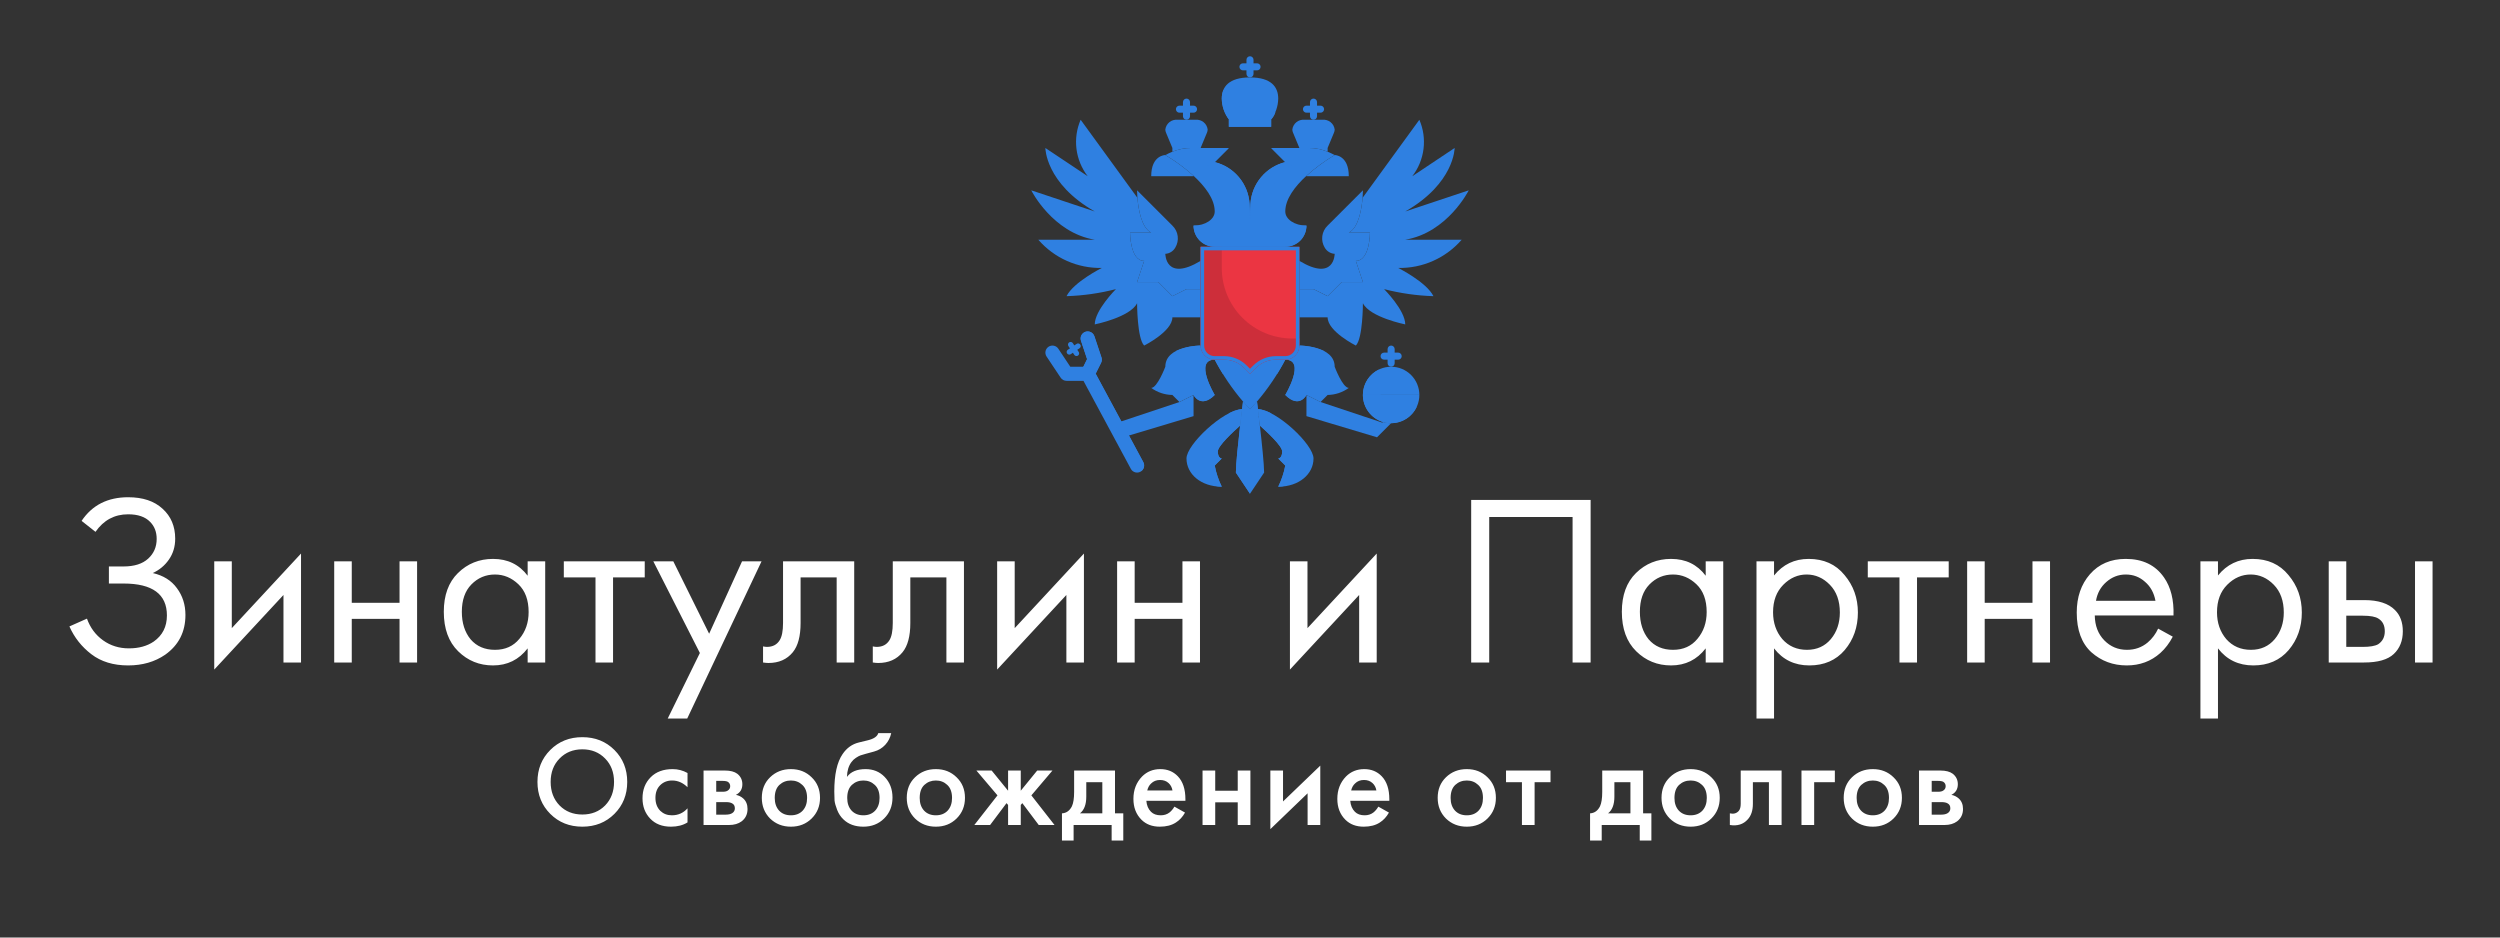 <?xml version="1.0" encoding="UTF-8"?> <svg xmlns="http://www.w3.org/2000/svg" width="400" height="150" viewBox="0 0 400 150" fill="none"><rect x="0" y="0" width="400" height="150" fill="#333333" stroke="none"/><path d="M15.279 85.096L13.056 83.341C14.746 80.819 17.229 79.558 20.505 79.558C22.845 79.558 24.678 80.169 26.004 81.391C27.356 82.613 28.032 84.212 28.032 86.188C28.032 87.462 27.694 88.58 27.018 89.542C26.368 90.478 25.51 91.193 24.444 91.687C26.134 92.077 27.421 92.883 28.305 94.105C29.215 95.327 29.67 96.757 29.67 98.395C29.67 101.099 28.591 103.218 26.433 104.752C24.769 105.896 22.793 106.468 20.505 106.468C18.139 106.468 16.176 105.87 14.616 104.674C13.056 103.478 11.886 101.996 11.106 100.228L13.914 98.98C14.434 100.436 15.292 101.593 16.488 102.451C17.684 103.309 19.062 103.738 20.622 103.738C22.208 103.738 23.534 103.374 24.6 102.646C26.004 101.658 26.706 100.267 26.706 98.473C26.706 95.067 24.392 93.364 19.764 93.364H17.424V90.634H19.764C21.48 90.634 22.793 90.218 23.703 89.386C24.613 88.554 25.068 87.501 25.068 86.227C25.068 85.109 24.717 84.199 24.015 83.497C23.235 82.691 22.065 82.288 20.505 82.288C18.321 82.288 16.579 83.224 15.279 85.096ZM34.279 89.815H37.087V100.501L48.163 88.567V106H45.355V95.197L34.279 107.131V89.815ZM53.474 106V89.815H56.282V96.445H63.926V89.815H66.734V106H63.926V99.019H56.282V106H53.474ZM84.424 92.116V89.815H87.232V106H84.424V103.738C83.02 105.558 81.174 106.468 78.886 106.468C76.702 106.468 74.843 105.714 73.309 104.206C71.775 102.698 71.008 100.592 71.008 97.888C71.008 95.236 71.762 93.169 73.27 91.687C74.804 90.179 76.676 89.425 78.886 89.425C81.226 89.425 83.072 90.322 84.424 92.116ZM79.198 91.921C77.716 91.921 76.455 92.454 75.415 93.52C74.401 94.56 73.894 96.016 73.894 97.888C73.894 99.682 74.362 101.151 75.298 102.295C76.26 103.413 77.56 103.972 79.198 103.972C80.836 103.972 82.136 103.387 83.098 102.217C84.086 101.047 84.58 99.617 84.58 97.927C84.58 96.003 84.034 94.521 82.942 93.481C81.85 92.441 80.602 91.921 79.198 91.921ZM103.158 92.389H98.088V106H95.28V92.389H90.21V89.815H103.158V92.389ZM106.832 114.97L111.98 104.479L104.531 89.815H107.729L113.462 101.398L118.727 89.815H121.847L109.952 114.97H106.832ZM136.674 89.815V106H133.866V92.389H128.094V99.682C128.094 101.788 127.678 103.348 126.846 104.362C125.91 105.506 124.61 106.078 122.946 106.078C122.738 106.078 122.452 106.052 122.088 106V103.426C122.348 103.478 122.556 103.504 122.712 103.504C123.622 103.504 124.298 103.153 124.74 102.451C125.104 101.879 125.286 100.956 125.286 99.682V89.815H136.674ZM154.232 89.815V106H151.424V92.389H145.652V99.682C145.652 101.788 145.236 103.348 144.404 104.362C143.468 105.506 142.168 106.078 140.504 106.078C140.296 106.078 140.01 106.052 139.646 106V103.426C139.906 103.478 140.114 103.504 140.27 103.504C141.18 103.504 141.856 103.153 142.298 102.451C142.662 101.879 142.844 100.956 142.844 99.682V89.815H154.232ZM159.544 89.815H162.352V100.501L173.428 88.567V106H170.62V95.197L159.544 107.131V89.815ZM178.739 106V89.815H181.547V96.445H189.191V89.815H191.999V106H189.191V99.019H181.547V106H178.739ZM206.389 89.815H209.197V100.501L220.273 88.567V106H217.465V95.197L206.389 107.131V89.815ZM235.389 79.987H254.499V106H251.613V82.717H238.275V106H235.389V79.987ZM272.911 92.116V89.815H275.719V106H272.911V103.738C271.507 105.558 269.661 106.468 267.373 106.468C265.189 106.468 263.33 105.714 261.796 104.206C260.262 102.698 259.495 100.592 259.495 97.888C259.495 95.236 260.249 93.169 261.757 91.687C263.291 90.179 265.163 89.425 267.373 89.425C269.713 89.425 271.559 90.322 272.911 92.116ZM267.685 91.921C266.203 91.921 264.942 92.454 263.902 93.52C262.888 94.56 262.381 96.016 262.381 97.888C262.381 99.682 262.849 101.151 263.785 102.295C264.747 103.413 266.047 103.972 267.685 103.972C269.323 103.972 270.623 103.387 271.585 102.217C272.573 101.047 273.067 99.617 273.067 97.927C273.067 96.003 272.521 94.521 271.429 93.481C270.337 92.441 269.089 91.921 267.685 91.921ZM283.846 103.738V114.97H281.038V89.815H283.846V92.077C285.276 90.309 287.122 89.425 289.384 89.425C291.802 89.425 293.713 90.283 295.117 91.999C296.547 93.689 297.262 95.691 297.262 98.005C297.262 100.345 296.56 102.347 295.156 104.011C293.752 105.649 291.867 106.468 289.501 106.468C287.135 106.468 285.25 105.558 283.846 103.738ZM289.111 103.972C290.697 103.972 291.971 103.4 292.933 102.256C293.895 101.086 294.376 99.669 294.376 98.005C294.376 96.133 293.843 94.651 292.777 93.559C291.711 92.467 290.476 91.921 289.072 91.921C287.668 91.921 286.42 92.467 285.328 93.559C284.236 94.651 283.69 96.12 283.69 97.966C283.69 99.656 284.184 101.086 285.172 102.256C286.186 103.4 287.499 103.972 289.111 103.972ZM311.793 92.389H306.723V106H303.915V92.389H298.845V89.815H311.793V92.389ZM314.744 106V89.815H317.552V96.445H325.196V89.815H328.004V106H325.196V99.019H317.552V106H314.744ZM345.304 100.579L347.644 101.866C347.098 102.906 346.435 103.777 345.655 104.479C344.173 105.805 342.379 106.468 340.273 106.468C338.089 106.468 336.204 105.766 334.618 104.362C333.058 102.932 332.278 100.813 332.278 98.005C332.278 95.535 332.98 93.494 334.384 91.882C335.814 90.244 337.725 89.425 340.117 89.425C342.821 89.425 344.862 90.413 346.24 92.389C347.332 93.949 347.839 95.977 347.761 98.473H335.164C335.19 100.111 335.697 101.437 336.685 102.451C337.673 103.465 338.882 103.972 340.312 103.972C341.586 103.972 342.691 103.582 343.627 102.802C344.355 102.178 344.914 101.437 345.304 100.579ZM335.359 96.133H344.875C344.641 94.859 344.082 93.845 343.198 93.091C342.34 92.311 341.313 91.921 340.117 91.921C338.947 91.921 337.907 92.324 336.997 93.13C336.113 93.91 335.567 94.911 335.359 96.133ZM354.876 103.738V114.97H352.068V89.815H354.876V92.077C356.306 90.309 358.152 89.425 360.414 89.425C362.832 89.425 364.743 90.283 366.147 91.999C367.577 93.689 368.292 95.691 368.292 98.005C368.292 100.345 367.59 102.347 366.186 104.011C364.782 105.649 362.897 106.468 360.531 106.468C358.165 106.468 356.28 105.558 354.876 103.738ZM360.141 103.972C361.727 103.972 363.001 103.4 363.963 102.256C364.925 101.086 365.406 99.669 365.406 98.005C365.406 96.133 364.873 94.651 363.807 93.559C362.741 92.467 361.506 91.921 360.102 91.921C358.698 91.921 357.45 92.467 356.358 93.559C355.266 94.651 354.72 96.12 354.72 97.966C354.72 99.656 355.214 101.086 356.202 102.256C357.216 103.4 358.529 103.972 360.141 103.972ZM372.596 106V89.815H375.404V96.016H378.29C380.526 96.016 382.164 96.549 383.204 97.615C384.036 98.447 384.452 99.578 384.452 101.008C384.452 102.516 383.971 103.725 383.009 104.635C382.047 105.545 380.461 106 378.251 106H372.596ZM375.404 103.504H378.017C379.187 103.504 380.019 103.361 380.513 103.075C381.215 102.607 381.566 101.918 381.566 101.008C381.566 100.072 381.228 99.396 380.552 98.98C380.084 98.668 379.252 98.512 378.056 98.512H375.404V103.504ZM386.402 106V89.815H389.21V106H386.402Z" fill="white"></path><path d="M88.043 119.996C89.409 118.63 91.12 117.947 93.175 117.947C95.231 117.947 96.942 118.63 98.308 119.996C99.674 121.362 100.357 123.066 100.357 125.108C100.357 127.15 99.674 128.854 98.308 130.22C96.942 131.586 95.231 132.269 93.175 132.269C91.12 132.269 89.409 131.586 88.043 130.22C86.677 128.854 85.993 127.15 85.993 125.108C85.993 123.066 86.677 121.362 88.043 119.996ZM89.533 128.875C90.485 129.841 91.699 130.324 93.175 130.324C94.652 130.324 95.866 129.841 96.818 128.875C97.77 127.895 98.246 126.639 98.246 125.108C98.246 123.576 97.77 122.327 96.818 121.362C95.866 120.382 94.652 119.892 93.175 119.892C91.699 119.892 90.485 120.382 89.533 121.362C88.581 122.327 88.105 123.576 88.105 125.108C88.105 126.639 88.581 127.895 89.533 128.875ZM110.003 123.68V125.956C109.272 125.239 108.451 124.88 107.54 124.88C106.768 124.88 106.126 125.135 105.615 125.646C105.119 126.143 104.87 126.812 104.87 127.654C104.87 128.523 105.132 129.22 105.657 129.744C106.153 130.213 106.768 130.448 107.499 130.448C108.506 130.448 109.341 130.075 110.003 129.33V131.586C109.272 132.041 108.389 132.269 107.354 132.269C105.96 132.269 104.856 131.841 104.042 130.986C103.214 130.13 102.801 129.04 102.801 127.716C102.801 126.35 103.242 125.225 104.125 124.342C104.981 123.486 106.147 123.059 107.623 123.059C108.465 123.059 109.258 123.266 110.003 123.68ZM112.568 123.286H115.983C116.852 123.286 117.515 123.459 117.97 123.804C118.508 124.232 118.777 124.79 118.777 125.48C118.777 126.267 118.432 126.833 117.742 127.178C118.184 127.26 118.577 127.453 118.922 127.757C119.377 128.171 119.605 128.73 119.605 129.434C119.605 130.275 119.288 130.938 118.653 131.42C118.129 131.807 117.46 132 116.645 132H112.568V123.286ZM114.596 126.681H115.631C115.99 126.681 116.259 126.619 116.438 126.495C116.701 126.329 116.832 126.094 116.832 125.791C116.832 125.501 116.714 125.273 116.48 125.108C116.314 124.997 116.018 124.942 115.59 124.942H114.596V126.681ZM114.596 130.344H116.107C116.563 130.344 116.914 130.261 117.163 130.096C117.439 129.916 117.577 129.661 117.577 129.33C117.577 128.971 117.446 128.716 117.184 128.564C116.949 128.412 116.611 128.337 116.169 128.337H114.596V130.344ZM123.214 124.363C124.111 123.493 125.222 123.059 126.547 123.059C127.871 123.059 128.975 123.493 129.858 124.363C130.755 125.218 131.204 126.315 131.204 127.654C131.204 128.978 130.755 130.082 129.858 130.965C128.975 131.834 127.871 132.269 126.547 132.269C125.222 132.269 124.111 131.834 123.214 130.965C122.331 130.082 121.89 128.978 121.89 127.654C121.89 126.315 122.331 125.218 123.214 124.363ZM124.663 129.703C125.132 130.199 125.76 130.448 126.547 130.448C127.333 130.448 127.961 130.199 128.43 129.703C128.899 129.192 129.134 128.516 129.134 127.674C129.134 126.75 128.879 126.053 128.368 125.584C127.871 125.115 127.264 124.88 126.547 124.88C125.829 124.88 125.215 125.115 124.705 125.584C124.208 126.053 123.959 126.75 123.959 127.674C123.959 128.516 124.194 129.192 124.663 129.703ZM140.523 117.305H142.593C142.441 118.022 142.124 118.643 141.641 119.168C141.158 119.692 140.564 120.051 139.861 120.244L138.495 120.616C138.136 120.713 137.86 120.796 137.667 120.865C137.474 120.934 137.232 121.065 136.942 121.258C136.666 121.437 136.432 121.658 136.239 121.92C135.783 122.528 135.542 123.314 135.514 124.28H135.535C136.142 123.466 137.129 123.059 138.495 123.059C139.723 123.059 140.737 123.473 141.537 124.301C142.379 125.17 142.8 126.274 142.8 127.612C142.8 128.964 142.351 130.082 141.454 130.965C140.571 131.834 139.467 132.269 138.143 132.269C136.818 132.269 135.756 131.883 134.955 131.11C134.514 130.696 134.176 130.186 133.941 129.578C133.707 128.971 133.569 128.475 133.527 128.088C133.5 127.688 133.486 127.205 133.486 126.639C133.486 123.935 133.927 121.941 134.811 120.658C135.473 119.678 136.342 119.057 137.418 118.795L138.867 118.443C139.819 118.209 140.371 117.829 140.523 117.305ZM136.259 129.703C136.729 130.199 137.356 130.448 138.143 130.448C138.929 130.448 139.557 130.199 140.026 129.703C140.495 129.192 140.73 128.516 140.73 127.674C140.73 126.75 140.475 126.053 139.964 125.584C139.467 125.115 138.86 124.88 138.143 124.88C137.425 124.88 136.811 125.115 136.301 125.584C135.804 126.053 135.556 126.75 135.556 127.674C135.556 128.516 135.79 129.192 136.259 129.703ZM146.407 124.363C147.304 123.493 148.414 123.059 149.739 123.059C151.064 123.059 152.167 123.493 153.051 124.363C153.947 125.218 154.396 126.315 154.396 127.654C154.396 128.978 153.947 130.082 153.051 130.965C152.167 131.834 151.064 132.269 149.739 132.269C148.414 132.269 147.304 131.834 146.407 130.965C145.524 130.082 145.082 128.978 145.082 127.654C145.082 126.315 145.524 125.218 146.407 124.363ZM147.856 129.703C148.325 130.199 148.952 130.448 149.739 130.448C150.525 130.448 151.153 130.199 151.622 129.703C152.092 129.192 152.326 128.516 152.326 127.674C152.326 126.75 152.071 126.053 151.56 125.584C151.064 125.115 150.457 124.88 149.739 124.88C149.021 124.88 148.407 125.115 147.897 125.584C147.4 126.053 147.152 126.75 147.152 127.674C147.152 128.516 147.386 129.192 147.856 129.703ZM161.294 123.286H163.322V126.515L165.951 123.286H168.393L165.019 127.26L168.724 132H166.199L163.57 128.502L163.322 128.792V132H161.294V128.792L161.045 128.502L158.417 132H155.892L159.597 127.26L156.223 123.286H158.665L161.294 126.515V123.286ZM171.86 123.286H178.4V130.137H179.725V134.484H177.862V132H171.777V134.484H169.914V130.137C170.618 130.096 171.149 129.716 171.508 128.999C171.743 128.488 171.86 127.723 171.86 126.701V123.286ZM176.372 130.137V125.149H173.805V127.467C173.805 128.723 173.467 129.613 172.791 130.137H176.372ZM187.907 129.061L189.604 130.013C189.218 130.703 188.728 131.234 188.135 131.607C187.459 132.048 186.603 132.269 185.568 132.269C184.354 132.269 183.374 131.897 182.629 131.151C181.774 130.296 181.346 129.185 181.346 127.819C181.346 126.384 181.808 125.191 182.733 124.238C183.519 123.452 184.492 123.059 185.651 123.059C186.783 123.059 187.714 123.438 188.445 124.197C189.259 125.039 189.666 126.267 189.666 127.881V128.13H183.416C183.471 128.861 183.719 129.447 184.161 129.889C184.533 130.261 185.051 130.448 185.713 130.448C186.251 130.448 186.714 130.303 187.1 130.013C187.417 129.765 187.686 129.447 187.907 129.061ZM183.561 126.474H187.597C187.514 125.991 187.307 125.598 186.976 125.294C186.617 124.963 186.162 124.797 185.61 124.797C185.03 124.797 184.554 124.984 184.182 125.356C183.878 125.632 183.671 126.005 183.561 126.474ZM192.407 132V123.286H194.436V126.515H198.037V123.286H200.065V132H198.037V128.378H194.436V132H192.407ZM203.256 123.286H205.284V128.233L211.245 122.5V132H209.216V126.929L203.256 132.662V123.286ZM220.533 129.061L222.23 130.013C221.844 130.703 221.354 131.234 220.761 131.607C220.084 132.048 219.229 132.269 218.194 132.269C216.98 132.269 216 131.897 215.255 131.151C214.4 130.296 213.972 129.185 213.972 127.819C213.972 126.384 214.434 125.191 215.359 124.238C216.145 123.452 217.118 123.059 218.277 123.059C219.408 123.059 220.34 123.438 221.071 124.197C221.885 125.039 222.292 126.267 222.292 127.881V128.13H216.042C216.097 128.861 216.345 129.447 216.787 129.889C217.159 130.261 217.677 130.448 218.339 130.448C218.877 130.448 219.339 130.303 219.726 130.013C220.043 129.765 220.312 129.447 220.533 129.061ZM216.186 126.474H220.222C220.14 125.991 219.933 125.598 219.602 125.294C219.243 124.963 218.787 124.797 218.236 124.797C217.656 124.797 217.18 124.984 216.807 125.356C216.504 125.632 216.297 126.005 216.186 126.474ZM231.354 124.363C232.251 123.493 233.362 123.059 234.686 123.059C236.011 123.059 237.115 123.493 237.998 124.363C238.895 125.218 239.343 126.315 239.343 127.654C239.343 128.978 238.895 130.082 237.998 130.965C237.115 131.834 236.011 132.269 234.686 132.269C233.362 132.269 232.251 131.834 231.354 130.965C230.471 130.082 230.029 128.978 230.029 127.654C230.029 126.315 230.471 125.218 231.354 124.363ZM232.803 129.703C233.272 130.199 233.9 130.448 234.686 130.448C235.473 130.448 236.1 130.199 236.57 129.703C237.039 129.192 237.273 128.516 237.273 127.674C237.273 126.75 237.018 126.053 236.508 125.584C236.011 125.115 235.404 124.88 234.686 124.88C233.969 124.88 233.355 125.115 232.844 125.584C232.347 126.053 232.099 126.75 232.099 127.674C232.099 128.516 232.334 129.192 232.803 129.703ZM248.083 125.149H245.537V132H243.509V125.149H240.963V123.286H248.083V125.149ZM256.357 123.286H262.897V130.137H264.222V134.484H262.359V132H256.274V134.484H254.411V130.137C255.115 130.096 255.646 129.716 256.005 128.999C256.239 128.488 256.357 127.723 256.357 126.701V123.286ZM260.869 130.137V125.149H258.302V127.467C258.302 128.723 257.964 129.613 257.288 130.137H260.869ZM267.168 124.363C268.064 123.493 269.175 123.059 270.5 123.059C271.824 123.059 272.928 123.493 273.811 124.363C274.708 125.218 275.157 126.315 275.157 127.654C275.157 128.978 274.708 130.082 273.811 130.965C272.928 131.834 271.824 132.269 270.5 132.269C269.175 132.269 268.064 131.834 267.168 130.965C266.284 130.082 265.843 128.978 265.843 127.654C265.843 126.315 266.284 125.218 267.168 124.363ZM268.616 129.703C269.086 130.199 269.713 130.448 270.5 130.448C271.286 130.448 271.914 130.199 272.383 129.703C272.852 129.192 273.087 128.516 273.087 127.674C273.087 126.75 272.832 126.053 272.321 125.584C271.824 125.115 271.217 124.88 270.5 124.88C269.782 124.88 269.168 125.115 268.658 125.584C268.161 126.053 267.913 126.75 267.913 127.674C267.913 128.516 268.147 129.192 268.616 129.703ZM285.056 123.286V132H283.027V125.149H280.461V128.606C280.461 129.682 280.185 130.517 279.633 131.11C278.929 131.897 277.977 132.193 276.777 132V130.137C277.37 130.275 277.846 130.144 278.205 129.744C278.412 129.496 278.515 129.116 278.515 128.606V123.286H285.056ZM288.237 132V123.286H293.577V125.149H290.266V132H288.237ZM296.317 124.363C297.214 123.493 298.325 123.059 299.649 123.059C300.974 123.059 302.078 123.493 302.961 124.363C303.858 125.218 304.306 126.315 304.306 127.654C304.306 128.978 303.858 130.082 302.961 130.965C302.078 131.834 300.974 132.269 299.649 132.269C298.325 132.269 297.214 131.834 296.317 130.965C295.434 130.082 294.992 128.978 294.992 127.654C294.992 126.315 295.434 125.218 296.317 124.363ZM297.766 129.703C298.235 130.199 298.863 130.448 299.649 130.448C300.436 130.448 301.063 130.199 301.533 129.703C302.002 129.192 302.236 128.516 302.236 127.674C302.236 126.75 301.981 126.053 301.47 125.584C300.974 125.115 300.367 124.88 299.649 124.88C298.932 124.88 298.318 125.115 297.807 125.584C297.31 126.053 297.062 126.75 297.062 127.674C297.062 128.516 297.297 129.192 297.766 129.703ZM307.044 123.286H310.459C311.328 123.286 311.99 123.459 312.446 123.804C312.984 124.232 313.253 124.79 313.253 125.48C313.253 126.267 312.908 126.833 312.218 127.178C312.66 127.26 313.053 127.453 313.398 127.757C313.853 128.171 314.081 128.73 314.081 129.434C314.081 130.275 313.763 130.938 313.129 131.42C312.604 131.807 311.935 132 311.121 132H307.044V123.286ZM309.072 126.681H310.107C310.466 126.681 310.735 126.619 310.914 126.495C311.176 126.329 311.307 126.094 311.307 125.791C311.307 125.501 311.19 125.273 310.956 125.108C310.79 124.997 310.493 124.942 310.066 124.942H309.072V126.681ZM309.072 130.344H310.583C311.038 130.344 311.39 130.261 311.639 130.096C311.915 129.916 312.052 129.661 312.052 129.33C312.052 128.971 311.921 128.716 311.659 128.564C311.425 128.412 311.087 128.337 310.645 128.337H309.072V130.344Z" fill="white"></path><path d="M192.097 41.742V39.484H207.903V55.29C207.901 55.889 207.663 56.462 207.24 56.885C206.817 57.308 206.243 57.547 205.645 57.548H204.132C203.539 57.548 202.951 57.664 202.403 57.891C201.855 58.118 201.357 58.45 200.937 58.869L200 59.806L199.063 58.869C198.643 58.45 198.145 58.118 197.597 57.891C197.048 57.664 196.461 57.548 195.868 57.548H194.355C193.756 57.547 193.183 57.308 192.76 56.885C192.337 56.462 192.098 55.889 192.097 55.29V41.742Z" fill="#EB3542"></path><path d="M188.71 64.323L190.968 63.194V66.581L179.677 69.968L179.542 70.035L178.345 67.823L178.548 67.71L188.71 64.323ZM222.581 67.71L220.323 69.968L209.032 66.581V63.194L211.29 64.323L221.203 67.631L221.237 67.507C221.672 67.643 222.125 67.711 222.581 67.71Z" fill="#2F80E1"></path><path d="M194.355 25.936C195.873 26.311 197.232 27.16 198.234 28.36C199.237 29.56 199.832 31.048 199.932 32.608C199.977 33.319 200 34.099 200 34.968V39.484H194.355C193.457 39.484 192.595 39.127 191.96 38.492C191.325 37.857 190.968 36.995 190.968 36.097C192.842 36.097 194.355 35.092 194.355 33.839C194.355 31.806 192.763 29.786 191.002 28.16C189.6 26.893 188.076 25.77 186.452 24.806L187.039 24.513C187.215 24.424 187.396 24.345 187.581 24.276C188.529 23.881 189.546 23.677 190.573 23.677H196.613L194.355 25.936ZM212.419 24.276C212.604 24.345 212.785 24.424 212.961 24.513L213.548 24.806C211.924 25.77 210.4 26.893 208.998 28.16C207.237 29.786 205.645 31.806 205.645 33.839C205.645 35.092 207.158 36.097 209.032 36.097C209.032 36.995 208.675 37.857 208.04 38.492C207.405 39.127 206.544 39.484 205.645 39.484H200V34.968C200 34.099 200.023 33.319 200.068 32.608C200.168 31.048 200.763 29.56 201.766 28.36C202.768 27.16 204.127 26.311 205.645 25.936L203.387 23.677H209.427C210.455 23.677 211.471 23.881 212.419 24.276Z" fill="#2F80E1"></path><path d="M186.452 24.806C188.076 25.77 189.6 26.893 191.002 28.16L190.968 28.194H184.194C184.194 24.806 186.452 24.806 186.452 24.806ZM215.807 28.194H209.032L208.998 28.16C210.4 26.893 211.924 25.77 213.548 24.806C213.548 24.806 215.807 24.806 215.807 28.194Z" fill="#2F80E1"></path><path d="M204.516 15.774C204.499 17 204.088 18.188 203.342 19.161H203.387V20.29H196.613V19.161H196.658C195.912 18.188 195.501 17 195.484 15.774C195.484 13.9 196.613 12.387 200 12.387C203.387 12.387 204.516 13.9 204.516 15.774ZM193.124 21.205L192.097 23.677H190.573C189.545 23.677 188.529 23.881 187.581 24.276V23.677L186.553 21.205C186.487 21.052 186.453 20.887 186.452 20.72C186.508 20.258 186.743 19.837 187.106 19.546C187.469 19.255 187.931 19.117 188.393 19.161H191.284C191.747 19.117 192.209 19.255 192.572 19.546C192.934 19.837 193.169 20.258 193.226 20.72C193.225 20.887 193.19 21.052 193.124 21.205ZM213.548 20.72C213.547 20.887 213.513 21.052 213.447 21.205L212.419 23.677V24.276C211.471 23.881 210.454 23.677 209.427 23.677H207.903L206.876 21.205C206.81 21.052 206.775 20.887 206.774 20.72C206.831 20.258 207.066 19.837 207.428 19.546C207.791 19.255 208.253 19.117 208.716 19.161H211.606C212.069 19.117 212.531 19.255 212.894 19.546C213.257 19.837 213.492 20.258 213.548 20.72ZM185.323 45.129H181.935L183.064 41.742C180.806 41.742 180.806 37.226 180.806 37.226H184.193C182.579 36.413 182.116 33.286 181.981 31.581C181.935 30.903 181.935 30.452 181.935 30.452L187.581 36.097C188.047 36.544 188.348 37.136 188.432 37.777C188.516 38.417 188.379 39.067 188.043 39.62C187.881 39.904 187.651 40.144 187.373 40.318C187.095 40.491 186.779 40.593 186.452 40.613C186.452 40.613 186.452 45.129 192.097 41.742V46.258H189.839L187.581 47.387L185.323 45.129ZM215.806 37.226H219.193C219.193 37.226 219.193 41.742 216.935 41.742L218.064 45.129H214.677L212.419 47.387L210.161 46.258H207.903V41.742C213.548 45.129 213.548 40.613 213.548 40.613C213.221 40.593 212.905 40.491 212.627 40.318C212.349 40.144 212.118 39.904 211.956 39.62C211.621 39.067 211.484 38.417 211.568 37.777C211.652 37.136 211.952 36.544 212.419 36.097L218.064 30.452C218.064 30.452 218.064 30.903 218.019 31.581C217.884 33.286 217.421 36.413 215.806 37.226ZM218.064 63.194H227.097C227.097 64.391 226.621 65.54 225.774 66.387C224.927 67.234 223.778 67.71 222.581 67.71C222.125 67.711 221.672 67.643 221.237 67.507C220.317 67.22 219.513 66.647 218.943 65.871C218.372 65.095 218.064 64.157 218.064 63.194Z" fill="#2F80E1"></path><path d="M198.419 68.094C198.544 67.066 198.645 66.129 198.735 65.452C198.815 64.752 198.871 64.323 198.871 64.323L198.916 64.289C199.255 64.684 199.627 65.079 200 65.452C200.373 65.079 200.745 64.684 201.084 64.289L201.129 64.323C201.129 64.323 201.185 64.752 201.265 65.452C201.355 66.129 201.456 67.066 201.581 68.094C201.897 70.849 202.258 74.326 202.258 75.613L200 79L197.742 75.613C197.742 74.326 198.103 70.849 198.419 68.094Z" fill="#2F80E1"></path><path d="M200 65.452C199.627 65.079 199.255 64.684 198.916 64.289C197.147 62.221 195.616 59.96 194.355 57.548H195.868C196.461 57.548 197.048 57.664 197.597 57.891C198.145 58.118 198.643 58.45 199.063 58.869L200 59.806L200.937 58.869C201.357 58.45 201.855 58.118 202.403 57.891C202.951 57.664 203.539 57.548 204.132 57.548H205.645C204.383 59.96 202.853 62.221 201.084 64.289C200.745 64.684 200.372 65.079 200 65.452Z" fill="#2F80E1"></path><path d="M227.097 63.194H218.064C218.064 61.996 218.54 60.847 219.387 60C220.234 59.153 221.383 58.678 222.581 58.678C223.778 58.678 224.927 59.153 225.774 60C226.621 60.847 227.097 61.996 227.097 63.194Z" fill="#2F80E1"></path><path d="M198.735 65.452C198.645 66.129 198.543 67.066 198.419 68.094C197.381 69.019 194.852 71.334 194.852 72.226C194.852 73.355 195.484 73.355 195.484 73.355L194.355 74.484C194.575 75.659 194.955 76.799 195.484 77.871C192.153 77.871 189.839 75.85 189.839 73.355C189.839 71.131 195.687 65.61 198.735 65.452ZM201.581 68.094C201.456 67.066 201.355 66.129 201.264 65.452C204.313 65.61 210.161 71.131 210.161 73.355C210.161 75.85 207.847 77.871 204.516 77.871C205.045 76.799 205.425 75.659 205.645 74.484L204.516 73.355C204.516 73.355 205.148 73.355 205.148 72.226C205.148 71.334 202.619 69.019 201.581 68.094Z" fill="#2F80E1"></path><path d="M190.968 63.194L188.71 64.323L187.581 63.194C186.362 63.176 185.179 62.781 184.194 62.065C185.176 62.065 186.452 58.678 186.452 58.678C186.452 55.29 192.097 55.29 192.097 55.29C192.099 55.889 192.337 56.462 192.76 56.885C193.183 57.308 193.757 57.547 194.355 57.548C190.968 57.548 194.355 63.194 194.355 63.194C192.097 65.452 190.968 63.194 190.968 63.194ZM205.645 63.194C205.645 63.194 209.032 57.548 205.645 57.548C206.243 57.547 206.817 57.308 207.24 56.885C207.663 56.462 207.901 55.889 207.903 55.29C207.903 55.29 213.548 55.29 213.548 58.678C213.548 58.678 214.813 62.065 215.806 62.065C214.821 62.781 213.638 63.176 212.419 63.194L211.29 64.323L209.032 63.194C209.032 63.194 207.903 65.452 205.645 63.194ZM187.581 47.387L189.839 46.258H192.097V50.774H187.581C187.581 53.032 183.065 55.29 183.065 55.29C181.935 54.161 181.935 48.516 181.935 48.516C180.806 50.774 175.161 51.903 175.161 51.903C175.161 49.645 178.548 46.258 178.548 46.258C175.964 46.926 173.313 47.304 170.645 47.387C171.774 45.129 176.29 42.871 176.29 42.871C174.369 42.91 172.463 42.525 170.707 41.745C168.951 40.965 167.388 39.807 166.129 38.355H175.161C168.387 37.226 165 30.452 165 30.452L175.161 33.839C167.258 29.323 167.258 23.677 167.258 23.677L174.032 28.194C173.055 26.926 172.435 25.42 172.237 23.831C172.038 22.243 172.268 20.631 172.903 19.161L181.935 31.581H181.981C182.116 33.286 182.579 36.413 184.194 37.226H180.806C180.806 37.226 180.806 41.742 183.065 41.742L181.935 45.129H185.323L187.581 47.387ZM212.419 50.774H207.903V46.258H210.161L212.419 47.387L214.677 45.129H218.065L216.935 41.742C219.194 41.742 219.194 37.226 219.194 37.226H215.806C217.421 36.413 217.884 33.286 218.019 31.581H218.065L227.097 19.161C227.732 20.631 227.962 22.243 227.763 23.831C227.565 25.42 226.945 26.926 225.968 28.194L232.742 23.677C232.742 23.677 232.742 29.323 224.839 33.839L235 30.452C235 30.452 231.613 37.226 224.839 38.355H233.871C232.612 39.807 231.049 40.965 229.293 41.745C227.537 42.525 225.631 42.91 223.71 42.871C223.71 42.871 228.226 45.129 229.355 47.387C226.687 47.304 224.036 46.926 221.452 46.258C221.452 46.258 224.839 49.645 224.839 51.903C224.839 51.903 219.194 50.774 218.065 48.516C218.065 48.516 218.065 54.161 216.935 55.29C216.935 55.29 212.419 53.032 212.419 50.774Z" fill="#2F80E1"></path><path d="M182.93 73.949L175.305 59.787L176.172 58.053C176.305 57.785 176.327 57.475 176.232 57.192L175.103 53.805C175.056 53.664 174.982 53.533 174.884 53.421C174.787 53.309 174.669 53.217 174.536 53.151C174.403 53.084 174.259 53.044 174.111 53.034C173.963 53.023 173.814 53.042 173.673 53.089C173.532 53.136 173.402 53.21 173.29 53.307C173.178 53.404 173.086 53.523 173.019 53.655C172.885 53.923 172.863 54.234 172.957 54.518L173.937 57.462L173.334 58.678H171.249L169.33 55.793C169.164 55.544 168.905 55.371 168.612 55.312C168.318 55.254 168.013 55.314 167.764 55.48C167.515 55.646 167.342 55.905 167.283 56.198C167.224 56.492 167.285 56.797 167.451 57.046L169.709 60.433C169.812 60.587 169.951 60.714 170.114 60.801C170.278 60.889 170.46 60.935 170.645 60.936H173.355L180.937 75.019C181.079 75.283 181.32 75.48 181.607 75.566C181.894 75.652 182.203 75.621 182.467 75.479C182.731 75.337 182.928 75.096 183.014 74.809C183.1 74.522 183.069 74.213 182.927 73.949H182.93ZM199.063 61.127L200 62.065L200.937 61.127C201.357 60.708 201.855 60.376 202.403 60.149C202.951 59.922 203.539 59.806 204.132 59.806H204.358C205.18 58.478 205.645 57.548 205.645 57.548H204.132C203.539 57.548 202.951 57.664 202.403 57.891C201.855 58.118 201.357 58.45 200.937 58.869L200 59.806L199.063 58.869C198.643 58.45 198.145 58.118 197.597 57.891C197.048 57.664 196.461 57.548 195.868 57.548H194.355C194.355 57.548 194.82 58.478 195.643 59.806H195.869C197.067 59.806 198.215 60.281 199.063 61.127Z" fill="#2F80E1"></path><path d="M223.495 65.248C222.415 64.908 221.503 64.175 220.938 63.194H218.064C218.064 64.157 218.372 65.095 218.943 65.871C219.513 66.647 220.317 67.22 221.237 67.507C221.672 67.643 222.125 67.711 222.581 67.71C223.45 67.709 224.3 67.458 225.029 66.985C225.759 66.513 226.336 65.839 226.691 65.046C226.11 65.312 225.478 65.45 224.839 65.452C224.383 65.453 223.93 65.385 223.495 65.248Z" fill="#2F80E1"></path><path d="M220.323 60.935C220.324 60.296 220.463 59.664 220.728 59.083C219.935 59.438 219.262 60.016 218.789 60.745C218.317 61.474 218.065 62.325 218.064 63.194H220.938C220.536 62.509 220.324 61.729 220.323 60.935ZM201.129 10.129H200.564V9.565C200.564 9.415 200.505 9.271 200.399 9.165C200.293 9.059 200.15 9 200 9C199.85 9 199.707 9.059 199.601 9.165C199.495 9.271 199.435 9.415 199.435 9.565V10.129H198.871C198.721 10.129 198.578 10.188 198.472 10.294C198.366 10.4 198.306 10.544 198.306 10.694C198.306 10.843 198.366 10.987 198.472 11.093C198.578 11.199 198.721 11.258 198.871 11.258H199.435V11.823C199.435 11.972 199.495 12.116 199.601 12.222C199.707 12.328 199.85 12.387 200 12.387C200.15 12.387 200.293 12.328 200.399 12.222C200.505 12.116 200.564 11.972 200.564 11.823V11.258H201.129C201.279 11.258 201.422 11.199 201.528 11.093C201.634 10.987 201.693 10.843 201.693 10.694C201.693 10.544 201.634 10.4 201.528 10.294C201.422 10.188 201.279 10.129 201.129 10.129ZM211.29 16.903H210.726V16.339C210.726 16.189 210.666 16.045 210.56 15.94C210.455 15.834 210.311 15.774 210.161 15.774C210.012 15.774 209.868 15.834 209.762 15.94C209.656 16.045 209.597 16.189 209.597 16.339V16.903H209.032C208.882 16.903 208.739 16.963 208.633 17.069C208.527 17.174 208.468 17.318 208.468 17.468C208.468 17.617 208.527 17.761 208.633 17.867C208.739 17.973 208.882 18.032 209.032 18.032H209.597V18.597C209.597 18.747 209.656 18.89 209.762 18.996C209.868 19.102 210.012 19.161 210.161 19.161C210.311 19.161 210.455 19.102 210.56 18.996C210.666 18.89 210.726 18.747 210.726 18.597V18.032H211.29C211.44 18.032 211.584 17.973 211.689 17.867C211.795 17.761 211.855 17.617 211.855 17.468C211.855 17.318 211.795 17.174 211.689 17.069C211.584 16.963 211.44 16.903 211.29 16.903ZM223.71 56.419H223.145V55.855C223.145 55.705 223.086 55.562 222.98 55.456C222.874 55.35 222.73 55.29 222.581 55.29C222.431 55.29 222.287 55.35 222.181 55.456C222.076 55.562 222.016 55.705 222.016 55.855V56.419H221.452C221.302 56.419 221.158 56.479 221.052 56.585C220.947 56.691 220.887 56.834 220.887 56.984C220.887 57.134 220.947 57.277 221.052 57.383C221.158 57.489 221.302 57.548 221.452 57.548H222.016V58.113C222.016 58.263 222.076 58.406 222.181 58.512C222.287 58.618 222.431 58.677 222.581 58.677C222.73 58.677 222.874 58.618 222.98 58.512C223.086 58.406 223.145 58.263 223.145 58.113V57.548H223.71C223.859 57.548 224.003 57.489 224.109 57.383C224.215 57.277 224.274 57.134 224.274 56.984C224.274 56.834 224.215 56.691 224.109 56.585C224.003 56.479 223.859 56.419 223.71 56.419ZM172.244 55.032L171.887 55.268L171.661 54.914C171.631 54.865 171.592 54.823 171.546 54.79C171.499 54.756 171.446 54.733 171.39 54.721C171.334 54.708 171.277 54.707 171.22 54.718C171.164 54.728 171.111 54.75 171.063 54.782C171.015 54.814 170.975 54.855 170.943 54.903C170.912 54.95 170.891 55.004 170.881 55.061C170.871 55.117 170.872 55.175 170.885 55.23C170.898 55.286 170.922 55.339 170.956 55.385L171.192 55.737L170.838 55.972C170.75 56.037 170.69 56.133 170.67 56.241C170.651 56.349 170.674 56.46 170.735 56.551C170.796 56.642 170.89 56.706 170.997 56.73C171.103 56.753 171.215 56.735 171.309 56.678L171.661 56.442L171.896 56.795C171.961 56.884 172.057 56.944 172.165 56.963C172.272 56.982 172.384 56.959 172.475 56.898C172.566 56.837 172.63 56.744 172.653 56.637C172.677 56.53 172.659 56.418 172.602 56.325L172.361 55.968L172.715 55.733C172.764 55.703 172.806 55.664 172.839 55.617C172.873 55.571 172.896 55.518 172.908 55.462C172.921 55.406 172.922 55.348 172.911 55.292C172.901 55.236 172.879 55.182 172.847 55.135C172.815 55.087 172.774 55.046 172.726 55.015C172.678 54.984 172.625 54.962 172.568 54.952C172.512 54.942 172.454 54.944 172.398 54.957C172.343 54.969 172.29 54.993 172.244 55.027V55.032ZM190.968 16.903H190.403V16.339C190.403 16.189 190.344 16.045 190.238 15.94C190.132 15.834 189.988 15.774 189.839 15.774C189.689 15.774 189.545 15.834 189.439 15.94C189.334 16.045 189.274 16.189 189.274 16.339V16.903H188.71C188.56 16.903 188.416 16.963 188.31 17.069C188.205 17.174 188.145 17.318 188.145 17.468C188.145 17.617 188.205 17.761 188.31 17.867C188.416 17.973 188.56 18.032 188.71 18.032H189.274V18.597C189.274 18.747 189.334 18.89 189.439 18.996C189.545 19.102 189.689 19.161 189.839 19.161C189.988 19.161 190.132 19.102 190.238 18.996C190.344 18.89 190.403 18.747 190.403 18.597V18.032H190.968C191.117 18.032 191.261 17.973 191.367 17.867C191.473 17.761 191.532 17.617 191.532 17.468C191.532 17.318 191.473 17.174 191.367 17.069C191.261 16.963 191.117 16.903 190.968 16.903Z" fill="#2F80E1"></path><path d="M201.129 66.581H201.402C201.36 66.204 201.314 65.828 201.265 65.452C201.185 64.752 201.129 64.323 201.129 64.323L201.084 64.289C200.745 64.684 200.373 65.079 200 65.452C199.627 65.079 199.255 64.684 198.916 64.289L198.871 64.323C198.871 64.323 198.815 64.752 198.735 65.452C198.645 66.129 198.544 67.066 198.419 68.094C198.103 70.849 197.742 74.326 197.742 75.613L200 79V67.71C200 67.41 200.119 67.123 200.331 66.911C200.542 66.7 200.83 66.581 201.129 66.581Z" fill="#2F80E1"></path><path d="M196.613 67.169C196.614 67.334 196.578 67.497 196.508 67.646C196.439 67.795 196.337 67.927 196.21 68.033C195.102 68.957 192.097 71.72 192.097 74.484C192.055 75.334 192.353 76.165 192.925 76.796C193.497 77.426 194.295 77.803 195.145 77.845C195.258 77.851 195.371 77.871 195.484 77.871C194.955 76.799 194.575 75.659 194.355 74.484L195.484 73.355C195.484 73.355 194.852 73.355 194.852 72.226C194.852 71.334 197.381 69.019 198.419 68.094C198.544 67.066 198.645 66.129 198.736 65.452C197.989 65.535 197.266 65.769 196.613 66.14V67.169ZM207.903 74.484C207.903 71.72 204.898 68.952 203.79 68.033C203.663 67.927 203.562 67.795 203.492 67.646C203.422 67.497 203.386 67.334 203.387 67.169V66.14C202.734 65.769 202.012 65.535 201.265 65.452C201.355 66.129 201.457 67.066 201.581 68.094C202.619 69.019 205.148 71.334 205.148 72.226C205.148 73.355 204.516 73.355 204.516 73.355L205.645 74.484C205.425 75.659 205.045 76.799 204.516 77.871C204.629 77.871 204.742 77.851 204.855 77.845C205.705 77.803 206.503 77.426 207.075 76.796C207.647 76.165 207.945 75.334 207.903 74.484Z" fill="#2F80E1"></path><path d="M194.355 57.548C193.757 57.547 193.183 57.308 192.76 56.885C192.337 56.462 192.099 55.889 192.097 55.29C190.722 55.309 189.367 55.614 188.117 56.187C188.25 56.719 188.507 57.211 188.867 57.625C189.227 58.038 189.68 58.36 190.189 58.565C190.423 58.647 190.624 58.802 190.764 59.006C190.904 59.211 190.975 59.455 190.968 59.703V63.194C190.968 63.194 192.097 65.452 194.355 63.194C194.355 63.194 190.968 57.548 194.355 57.548ZM209.811 58.565C210.32 58.36 210.773 58.038 211.133 57.624C211.493 57.211 211.75 56.718 211.883 56.186C210.633 55.614 209.278 55.309 207.903 55.29C207.901 55.889 207.663 56.462 207.24 56.885C206.817 57.308 206.243 57.547 205.645 57.548C209.032 57.548 205.645 63.194 205.645 63.194C207.903 65.452 209.032 63.194 209.032 63.194V59.703C209.025 59.455 209.096 59.211 209.236 59.006C209.376 58.802 209.578 58.647 209.811 58.565Z" fill="#2F80E1"></path><path d="M206.774 54.161C203.78 54.161 200.908 52.972 198.791 50.854C196.673 48.737 195.484 45.865 195.484 42.871V39.484H192.097V55.29C192.098 55.889 192.337 56.462 192.76 56.885C193.183 57.308 193.756 57.547 194.355 57.548H195.868C196.461 57.548 197.048 57.664 197.597 57.891C198.145 58.118 198.643 58.45 199.063 58.869L200 59.806L200.937 58.869C201.357 58.45 201.855 58.118 202.403 57.891C202.951 57.664 203.539 57.548 204.132 57.548H205.645C206.243 57.547 206.817 57.308 207.24 56.885C207.663 56.462 207.901 55.889 207.903 55.29V54.161H206.774Z" fill="#CD2E3A"></path><path d="M200 39.484H192.097V55.29C192.098 55.889 192.337 56.462 192.76 56.885C193.183 57.308 193.756 57.547 194.355 57.548H195.868C196.461 57.548 197.048 57.664 197.597 57.891C198.145 58.118 198.643 58.45 199.063 58.869L200 59.806L200.937 58.869C201.357 58.45 201.855 58.118 202.403 57.891C202.951 57.664 203.539 57.548 204.132 57.548H205.645C206.243 57.547 206.817 57.308 207.24 56.885C207.663 56.462 207.901 55.889 207.903 55.29V39.484H200ZM207.339 55.29C207.339 55.739 207.16 56.17 206.843 56.488C206.525 56.806 206.094 56.984 205.645 56.984H204.132C202.785 56.986 201.494 57.52 200.538 58.47L200 59.008L199.461 58.47C198.506 57.52 197.214 56.986 195.868 56.984H194.355C193.906 56.984 193.475 56.806 193.157 56.488C192.84 56.17 192.661 55.739 192.661 55.29V40.048H207.339V55.29Z" fill="#2F80E1"></path><path d="M199.932 32.608C199.832 31.048 199.237 29.56 198.234 28.36C197.232 27.16 195.873 26.311 194.355 25.936L196.613 23.677L194.213 24.557C193.914 24.678 193.66 24.887 193.483 25.156C193.307 25.426 193.217 25.742 193.226 26.064C193.213 26.381 193.298 26.694 193.47 26.96C193.641 27.226 193.89 27.434 194.183 27.553C195.779 28.096 196.411 30.021 196.632 31.907C196.714 32.407 196.689 32.919 196.561 33.409C196.432 33.899 196.201 34.356 195.884 34.751C195.567 35.146 195.17 35.47 194.719 35.702C194.269 35.934 193.775 36.069 193.269 36.097H190.968C190.968 36.995 191.325 37.857 191.96 38.492C192.595 39.127 193.457 39.484 194.355 39.484H200V34.968C200 34.099 199.977 33.319 199.932 32.608ZM203.368 31.907C203.594 30.021 204.221 28.096 205.817 27.553C206.11 27.434 206.359 27.226 206.53 26.96C206.702 26.694 206.787 26.381 206.774 26.064C206.783 25.742 206.693 25.426 206.517 25.156C206.34 24.887 206.086 24.678 205.787 24.557L203.387 23.677L205.645 25.936C204.127 26.311 202.768 27.16 201.766 28.36C200.763 29.56 200.168 31.048 200.068 32.608C200.023 33.319 200 34.099 200 34.968V39.484H205.645C206.543 39.484 207.405 39.127 208.04 38.492C208.675 37.857 209.032 36.995 209.032 36.097H206.731C206.225 36.069 205.731 35.934 205.281 35.702C204.83 35.47 204.433 35.146 204.116 34.751C203.799 34.356 203.568 33.899 203.44 33.409C203.311 32.919 203.286 32.407 203.368 31.907ZM204.065 17.977C202.281 17.893 200.513 17.612 198.792 17.139C198.105 16.943 197.475 16.588 196.951 16.103C196.427 15.618 196.025 15.017 195.776 14.347C195.58 14.797 195.48 15.283 195.484 15.774C195.501 17 195.912 18.188 196.658 19.161H196.613V20.29H203.387V19.161H203.342C203.674 18.83 203.922 18.424 204.065 17.977ZM182.93 73.949L175.305 59.787L176.172 58.053C176.305 57.785 176.327 57.475 176.232 57.192L175.103 53.805C175.056 53.664 174.982 53.533 174.884 53.421C174.787 53.309 174.669 53.217 174.536 53.151C174.403 53.084 174.259 53.044 174.111 53.034C173.963 53.023 173.814 53.042 173.673 53.089C173.532 53.136 173.402 53.21 173.29 53.307C173.178 53.404 173.086 53.523 173.019 53.655C172.885 53.923 172.863 54.234 172.957 54.518L173.937 57.462L173.335 58.678H173.31L182.64 75.338C182.842 75.176 182.982 74.949 183.035 74.695C183.088 74.442 183.051 74.178 182.93 73.949Z" fill="#2F80E1"></path></svg> 